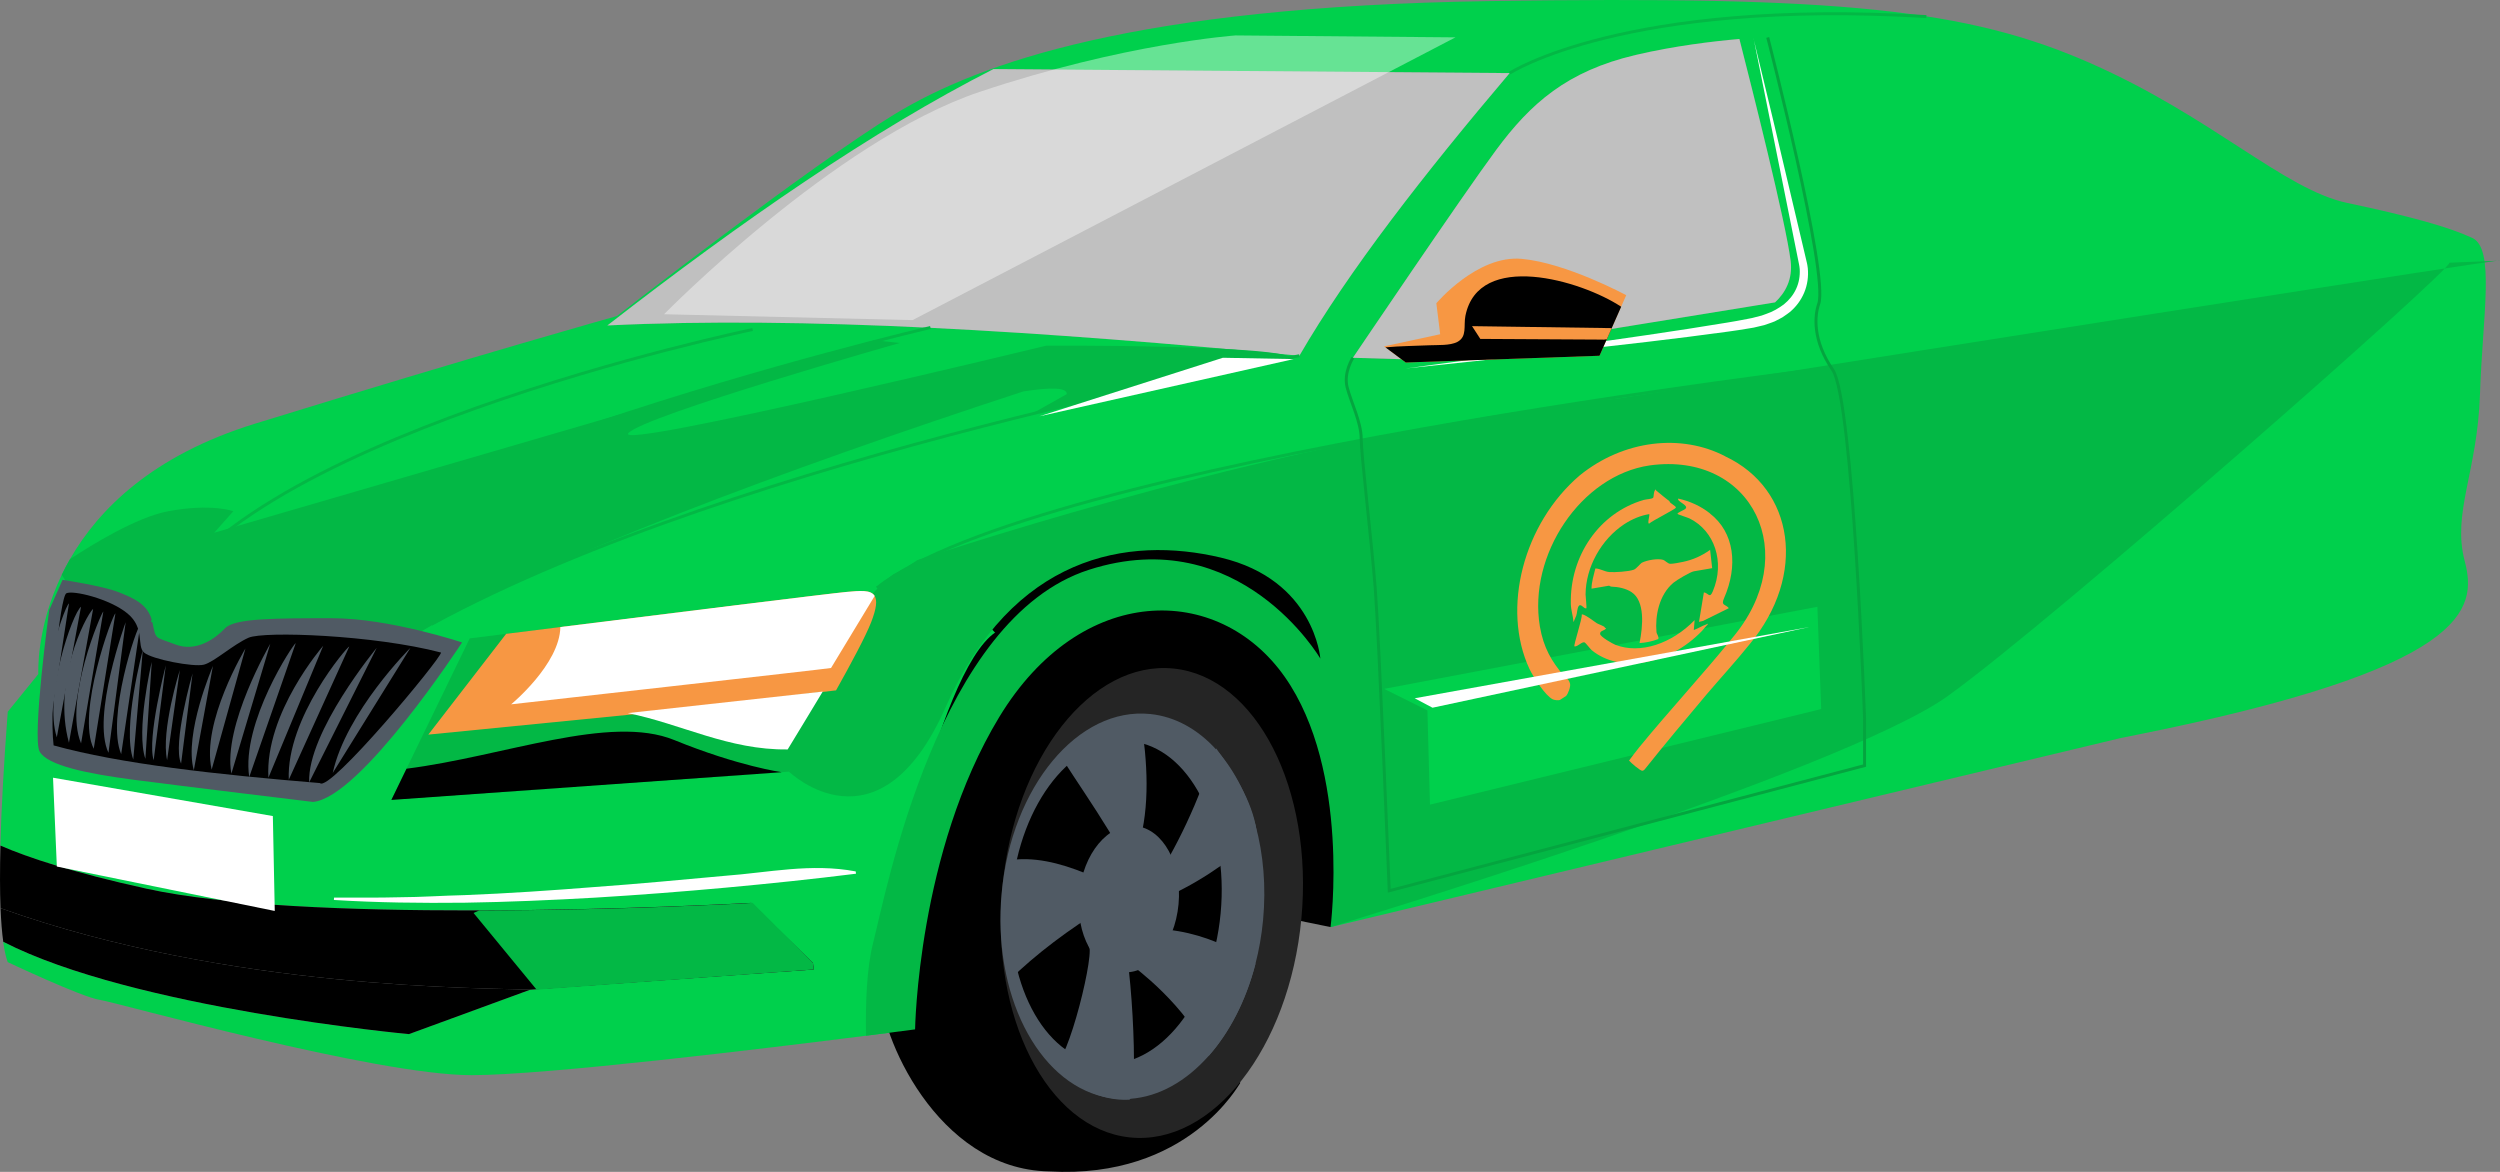 <svg width="704" height="330" viewBox="0 0 704 330" fill="none" xmlns="http://www.w3.org/2000/svg">
<rect x="0" y="0" width="704" height="330" fill="#808080" stroke="none"/>
<path d="M588.55 17.743C554.099 2.586 518.216 -1.212 419.169 0.311C320.122 1.824 275.627 17.743 251.941 32.149C228.256 46.544 173.705 89.003 173.705 89.003C173.705 89.003 135.668 99.611 71.783 119.316C42.974 128.208 27.74 143.434 19.709 157.454C18.858 158.932 18.082 160.41 17.394 161.854C10.073 177.057 10.794 189.814 10.794 189.814L2.182 200.434C1.062 215.273 0.373 227.815 0.104 238.117C7.661 241.426 20.269 245.644 41.316 250.272C63.171 255.082 99.355 256.4 132.751 256.378C174.219 256.344 211.397 254.26 211.536 254.252L228.924 271.171L229.171 273.013L149.299 278.698H149.277L115.127 291.206C114.914 291.186 37.347 283.971 0.89 265.201C1.223 267.6 1.654 269.511 2.171 270.932C2.221 270.956 22.986 280.779 28.009 281.541C33.026 282.303 105.523 302.77 132.794 302.77C153.701 302.77 215.95 295.197 243.866 291.661C252.361 290.581 257.68 289.876 257.68 289.876C257.68 289.876 258.401 239.845 281.364 201.947C304.328 164.049 343.086 164.048 361.754 190.576C380.411 217.104 374.673 261.074 374.673 261.074L532.384 223.335L596.452 208.008C596.452 208.008 596.463 207.962 600.037 207.257C695.499 188.302 697.651 171.621 694.056 157.976C690.471 144.332 697.652 132.961 698.362 110.982C699.084 89.003 702.669 70.047 696.209 67.011C689.749 63.987 678.984 60.951 661.048 57.165C643.101 53.367 623.001 32.9 588.55 17.743ZM489.816 10.978C493.229 24.316 502.919 62.715 504.243 73.46C504.878 78.622 502.757 82.443 499.851 85.149L400.352 101.318L380.973 100.75C381.008 100.697 411.661 55.259 421.345 42.19C431.034 29.114 441.262 20.018 460.641 15.47C471.503 12.922 482.366 11.626 489.816 10.978ZM425.113 20.585C401.008 49.023 379.81 76.198 365.9 100.178C293.812 93.288 226.212 88.945 171.037 91.651C209.062 62.099 245.71 36.787 279.773 19.447L425.113 20.585Z" fill="#00D04C"/>
<path opacity="0.5" d="M489.816 10.979C482.366 11.627 471.503 12.923 460.641 15.47C441.262 20.018 431.034 29.114 421.345 42.19C411.655 55.267 380.973 100.75 380.973 100.75L400.352 101.318L499.851 85.149C502.757 82.443 504.878 78.622 504.243 73.46C502.919 62.715 493.229 24.316 489.816 10.979ZM279.773 19.447C245.71 36.788 209.062 62.099 171.037 91.651C226.213 88.945 293.812 93.288 365.9 100.179C379.81 76.198 401.008 49.023 425.113 20.585L279.773 19.447Z" fill="white"/>
<path d="M132.76 256.378C174.306 256.344 211.545 254.252 211.545 254.252L228.932 271.171L229.18 273.013L149.307 278.698C136.42 278.141 64.633 278.858 0.155 255.741C-0.038 250.863 -0.049 244.985 0.134 238.117C7.681 241.426 20.299 245.644 41.346 250.272C63.19 255.082 99.385 256.401 132.781 256.378H132.76Z" fill="black"/>
<path d="M149.307 278.698L115.157 291.206C115.157 291.206 37.438 283.997 0.919 265.202C0.553 262.62 0.306 259.471 0.155 255.741C64.643 278.858 136.431 278.141 149.307 278.698Z" fill="black"/>
<path d="M374.693 261.071L352.439 256.523L273.493 170.868L326.601 149.639L385.459 167.071L401.963 185.264L377.556 257.285" fill="black"/>
<path d="M349.211 305.043C349.028 305.043 334.677 332.139 295.381 329.865C263.621 329.296 247.472 290.636 248.011 278.697C248.549 266.758 263.621 189.437 280.309 178.067C296.996 166.696 343.472 173.894 351.547 200.433" fill="black"/>
<path d="M318.169 320.296C294.916 317.862 278.839 286.334 282.26 249.876C285.681 213.418 307.305 185.837 330.558 188.271C353.812 190.705 369.889 222.233 366.468 258.691C363.046 295.149 341.423 322.73 318.169 320.296Z" fill="#252525"/>
<path d="M310.81 308.866C311.79 309.082 312.791 309.252 313.803 309.354C315.311 309.514 316.818 309.536 318.293 309.423C326.389 308.843 334.043 304.454 340.32 297.381C346.177 290.775 350.827 281.849 353.508 271.513C354.542 267.556 355.274 263.394 355.683 259.074C356.566 249.636 355.758 240.585 353.605 232.557C353.605 232.535 353.594 232.512 353.594 232.489C352.658 229.055 351.484 225.815 350.085 222.801C348.33 219.015 346.22 215.592 343.819 212.647C343.356 212.079 342.882 211.522 342.398 210.987C337.284 205.382 330.986 201.811 323.966 201.072C303.64 198.946 284.886 221.46 282.076 251.364C279.417 279.768 292.099 304.624 310.81 308.866Z" fill="#505A64"/>
<path d="M310.064 299.476C293.823 297.776 282.562 276.088 284.913 251.035C287.264 225.982 302.336 207.051 318.578 208.751C334.82 210.451 346.081 232.139 343.73 257.192C341.379 282.245 326.306 301.176 310.064 299.476Z" fill="black"/>
<path d="M303.893 251.717C302.827 263.087 308.221 272.957 315.951 273.764C323.681 274.572 330.808 266.021 331.874 254.65C332.939 243.28 327.546 233.41 319.816 232.603C312.086 231.795 304.959 240.346 303.893 251.717Z" fill="#505A64"/>
<path d="M318.795 271.878C318.795 271.878 334.46 283.191 340.327 297.382C346.184 290.776 350.835 281.85 353.516 271.514V271.309C353.516 271.309 339.789 260.791 322.563 261.644C320.41 268.467 318.795 271.878 318.795 271.878Z" fill="#505A64"/>
<path d="M296.724 300.019C300.643 300.235 308.89 266.362 306.414 266.191C306.414 266.191 314.757 262.735 315.565 262.78C318.213 262.928 321.077 308.865 317.987 309.684C310.15 310.059 303.152 306.42 296.724 300.019Z" fill="#505A64"/>
<path d="M284.076 276.141C291.795 268.568 301 261.723 311.26 255.39L305.877 246.009C298.298 242.905 290.869 241.119 283.807 242.313C281.826 254.741 281.352 266.328 284.076 276.141Z" fill="#505A64"/>
<path d="M323.91 249.989C331.349 239.062 337.411 225.77 342.481 210.761C348.252 218.788 353.387 226.918 354.055 235.776C345.442 243.133 336.28 249.534 325.794 253.685L323.91 249.989Z" fill="#505A64"/>
<path d="M317.448 245.156C318.858 241.96 299.598 215.194 298.877 213.034C297.671 209.429 320.43 197.99 321.216 202.232C323.197 214.773 323.843 226.951 320.678 238.049L317.179 243.45L317.448 245.156Z" fill="#505A64"/>
<path d="M343.828 157.031C317.452 150.777 285.154 156.463 266.313 199.102C247.473 241.742 222.173 217.295 222.173 217.295L241.358 171.597C243.716 169.414 245.89 166.98 248.13 164.638C249.282 163.615 250.455 162.614 251.661 161.67C254.072 160.727 256.14 159.18 258.293 157.736C290.009 147.275 374.845 121.123 456.322 112.117C721.5 70 703.736 73.411 703.736 73.411L689.741 73.98C690.774 75.617 578.5 174.458 548.5 196C518.5 217.542 374.684 261.072 374.684 261.072C374.684 261.072 380.422 217.102 361.764 190.574C343.096 164.047 304.339 164.047 281.375 201.945C258.411 239.843 257.69 289.874 257.69 289.874C257.69 289.874 252.372 290.579 243.877 291.659C243.705 283.097 244.006 272.864 245.847 265.621C249.615 250.839 264.15 174.087 306.675 160.442C349.201 146.798 371.809 185.458 371.809 185.458C371.809 185.458 370.194 163.285 343.818 157.031H343.828Z" fill="#03B845"/>
<path d="M110.204 225.253L220.124 217.441L222.17 217.294C222.17 217.294 229.071 205.764 235.433 194.405C239.74 186.718 243.799 179.122 245.317 175.222C246.845 171.288 247.05 169.048 246.296 167.82C245.23 166.023 242.151 166.353 238.319 166.694C233.991 167.081 187.762 172.823 157.789 176.575C151.933 177.303 146.711 177.963 142.534 178.486C136.193 179.282 132.274 179.771 132.274 179.771L114.467 216.464L110.204 225.253Z" fill="#03B845"/>
<path d="M17.398 161.853L25.505 175.032L46.681 186.027L118.813 177.693C152.737 157.703 220.767 132.267 288.194 110.219C296.097 109.003 300.478 109.128 300.403 110.981L289.637 117.042C313.828 110.686 338.73 105.33 364.277 101.123C362.845 96.961 294.654 97.337 294.654 97.337C294.654 97.337 172.643 126.9 176.95 121.977C181.256 117.042 253.388 96.575 253.388 96.575L246.207 95.824L60.322 150.017L65.705 143.956C65.705 143.956 59.601 141.682 47.403 143.956C38.435 145.627 25.806 153.428 19.724 157.453C18.873 158.931 18.098 160.409 17.409 161.853H17.398Z" fill="#03B845"/>
<path d="M88.13 225.824C88.13 225.824 50.449 221.276 37.53 219.57C24.611 217.864 13.306 215.59 11.153 211.611C9 207.631 13.845 171.813 13.845 171.813L17.613 163.285C17.613 163.285 28.917 164.991 33.224 166.697C37.53 168.402 41.836 170.108 42.913 175.225C43.989 180.341 43.451 179.204 49.373 181.478C55.294 183.753 60.677 179.773 63.368 176.93C66.06 174.087 77.364 174.087 93.513 174.087C109.662 174.087 130.117 180.91 130.117 180.91C130.117 180.91 101.587 224.687 88.13 225.824Z" fill="#505A64"/>
<path d="M121.507 175.794C209.25 128.037 365.895 100.179 365.895 100.179" stroke="#03B845" stroke-width="0.838" stroke-miterlimit="10"/>
<path d="M262 92.219C262 92.219 78.44 135.427 59.062 179.204" stroke="#03B845" stroke-width="0.838" stroke-miterlimit="10"/>
<path d="M211.941 92.786C211.941 92.786 61.218 124.055 42.916 175.223" stroke="#03B845" stroke-width="0.838" stroke-miterlimit="10"/>
<path d="M519.854 103.022C519.854 103.022 291.615 129.743 246.936 165.56" stroke="#03B845" stroke-width="0.838" stroke-miterlimit="10"/>
<path d="M133.351 257.093L151.115 278.697L229.168 273.012L228.931 271.17L211.942 254.25C211.942 254.25 175.553 256.343 134.955 256.377L133.351 257.093Z" fill="#03B845"/>
<path d="M110.206 225.259L220.127 217.447C220.127 217.447 207.994 215.787 189.875 208.396C171.755 201.005 141.923 212.99 114.47 216.469L110.206 225.259Z" fill="black"/>
<path d="M124.197 183.754C124.262 185.369 92.718 223.324 90.101 220.515C60.904 218.105 33.849 215.114 15.095 209.906C13.771 198.843 16.893 168.028 18.68 167.073C20.478 166.13 30.878 168.586 35.906 172.759C40.933 176.932 38.414 181.855 40.567 183.754C42.72 185.653 54.563 187.927 57.437 187.165C60.312 186.403 65.695 181.48 70.001 179.581C74.308 177.682 105.249 178.785 124.186 183.754H124.197Z" fill="black"/>
<path d="M402.68 226.584L401.958 200.045L389.76 193.984L511.771 170.868L512.848 199.67L402.68 226.584Z" fill="#00D04C"/>
<path opacity="0.4" d="M187.004 88.49C187.004 88.49 234.913 39.62 275.823 25.895C316.734 12.171 347.955 9.976 347.955 9.976L409.859 10.522L256.983 90.139L187.004 88.49Z" fill="white"/>
<path d="M493.832 10.919L503.327 58.107L505.696 69.91L506.288 72.855C506.471 73.856 506.729 74.811 506.794 75.743C506.923 77.665 506.589 79.621 505.793 81.338C505.007 83.066 503.779 84.544 502.337 85.715C500.84 86.818 499.215 87.785 497.428 88.376C496.986 88.535 496.556 88.706 496.103 88.854L494.736 89.206L493.369 89.558L491.969 89.831C490.107 90.207 488.233 90.536 486.36 90.843C471.331 93.345 456.237 95.46 441.143 97.586C426.049 99.701 410.945 101.748 395.84 103.76C410.998 102.18 426.146 100.554 441.294 98.86C456.442 97.143 471.578 95.46 486.726 93.368C488.621 93.106 490.516 92.822 492.432 92.492L493.864 92.253L495.35 91.901L496.835 91.548C497.331 91.401 497.815 91.207 498.31 91.037C498.795 90.855 499.29 90.707 499.775 90.491L501.196 89.752L501.906 89.377L502.584 88.91C503.037 88.592 503.489 88.296 503.93 87.944C505.664 86.534 507.128 84.624 508.043 82.452C508.969 80.269 509.302 77.87 509.076 75.527C509.033 75.22 509.012 74.947 508.947 74.629C508.915 74.47 508.893 74.322 508.85 74.14L508.764 73.776L508.42 72.309L507.731 69.387L504.964 57.687C501.293 42.086 497.611 26.486 493.81 10.897L493.832 10.919Z" fill="white"/>
<path d="M457.949 83.123L450.413 100.179L395.862 102.078L389.758 97.53L405.551 94.119L404.475 85.397C404.475 85.397 415.962 71.753 428.515 72.89C441.079 74.027 457.938 83.123 457.938 83.123H457.949Z" fill="#F79743"/>
<path d="M390.147 97.814L395.864 102.078L450.415 100.179L452.472 95.528L453.86 92.402L456.52 86.375C445.226 78.905 416.352 70.502 412.659 88.945C412.099 91.776 413.219 94.823 410.355 96.302C408.299 97.359 404.811 97.12 402.69 97.223C398.502 97.416 394.325 97.427 390.147 97.814Z" fill="black"/>
<path d="M414.531 91.843L416.857 95.436L450.77 95.629C451.437 95.686 452.008 95.652 452.471 95.527L453.859 92.4L414.531 91.843Z" fill="#F79743"/>
<path d="M425.114 20.588C425.114 20.588 457.412 -0.448 542.463 4.669" stroke="#03B845" stroke-width="0.838" stroke-miterlimit="10"/>
<path d="M76.835 229.805L77.373 256.526L16.007 244.018L14.931 219.003L76.835 229.805Z" fill="white"/>
<path d="M115.582 182.423C115.582 182.423 97.463 200.423 93.695 217.672Z" fill="#505A64"/>
<path d="M106.084 182.423C106.084 182.423 86.522 206.108 87.061 220.322Z" fill="#505A64"/>
<path d="M98.361 182.048C97.823 182.048 80.597 202.14 81.319 219.571Z" fill="#505A64"/>
<path d="M91.016 181.855C91.016 181.855 74.511 200.81 75.588 219.003Z" fill="#505A64"/>
<path d="M83.285 181.102C82.747 181.102 67.858 203.468 70.183 218.818Z" fill="#505A64"/>
<path d="M76.107 181.284C76.107 181.284 62.65 204.401 65.159 217.863Z" fill="#505A64"/>
<path d="M69.111 182.617C69.111 182.617 56.547 203.46 59.605 216.729Z" fill="#505A64"/>
<path d="M59.961 187.539C59.961 187.539 51.703 206.675 54.578 216.909Z" fill="#505A64"/>
<path d="M54.225 189.632C54.225 189.632 48.486 209.531 50.995 215.023Z" fill="#505A64"/>
<path d="M50.639 188.677C50.639 188.677 45.256 205.733 47.054 214.067Z" fill="#505A64"/>
<path d="M46.688 187.359C46.688 187.359 41.304 208.019 43.275 214.08Z" fill="#505A64"/>
<path d="M42.736 186.403C42.553 186.971 38.247 205.926 40.938 213.692Z" fill="#505A64"/>
<path d="M40.219 182.989C40.219 182.989 34.297 204.969 37.527 213.883Z" fill="#505A64"/>
<path d="M39.508 175.987C38.614 175.987 29.818 202.139 34.125 212.373Z" fill="#505A64"/>
<path d="M35.385 175.224C35.385 175.224 25.695 201.57 30.54 211.986Z" fill="#505A64"/>
<path d="M32.502 172.759C31.781 172.759 21.381 200.992 26.398 210.85Z" fill="#505A64"/>
<path d="M29.105 172.19C28.567 172.383 17.801 197.399 22.829 209.338Z" fill="#505A64"/>
<path d="M26.23 171.439C23.894 173.713 14.743 192.099 19.416 209.155Z" fill="#505A64"/>
<path d="M22.814 170.868C20.478 172.574 12.232 195.883 16 207.629Z" fill="#505A64"/>
<path d="M19.424 169.918C17.809 171.248 9.379 197.014 13.686 207.066Z" fill="#505A64"/>
<path d="M62.115 152.678C62.115 152.678 50.273 159.875 46.688 169.359C43.103 178.83 53.502 180.354 53.502 180.354C53.502 180.354 46.688 172.77 62.115 152.689V152.678Z" fill="#03B845"/>
<path d="M292.688 117.233L364.281 101.121L344.364 100.746L292.688 117.233Z" fill="white"/>
<path d="M240.97 245.391C228.373 243.003 216.359 245.732 204.128 246.63C191.931 247.744 179.733 248.904 167.513 249.78C155.305 250.746 143.075 251.588 130.834 252.065C124.719 252.202 118.593 252.645 112.467 252.668C106.341 252.838 100.215 252.736 94.068 252.77L94.025 253.43C106.287 254.192 118.571 254.339 130.855 254.203C143.139 254.01 155.402 253.475 167.664 252.77C179.927 252.031 192.167 251.076 204.398 249.962C216.628 248.836 228.847 247.563 241.045 246.039L240.97 245.391Z" fill="white"/>
<path d="M380.971 100.746C380.971 100.746 378.279 104.919 379.356 109.081C380.433 113.254 383.307 118.939 383.307 123.488C383.307 128.036 386.182 151.914 387.258 165.559C388.335 179.204 391.209 250.839 391.209 250.839L525.062 215.59V202.32C525.062 202.32 521.833 112.492 516.094 104.158C510.356 95.823 511.013 88.864 512.143 85.589C515.018 77.255 497.792 10.543 497.792 10.543" stroke="#04A53F" stroke-width="0.838" stroke-miterlimit="10"/>
<path d="M120.614 206.867L178.029 201.181L235.433 194.405C239.74 186.718 243.799 179.122 245.317 175.222C246.845 171.288 247.05 169.048 246.296 167.82C245.23 166.023 242.151 166.353 238.319 166.694C233.991 167.081 187.762 172.823 157.789 176.575C151.933 177.303 146.711 177.963 142.534 178.486L120.614 206.867Z" fill="#F79743"/>
<path d="M143.94 198.339C143.94 198.339 233.48 188.298 234.019 188.105L246.303 167.82C245.237 166.023 242.158 166.353 238.325 166.694C233.997 167.081 187.768 172.823 157.796 176.575C157.624 187.07 143.94 198.339 143.94 198.339Z" fill="white"/>
<path d="M221.809 211.042C222.531 209.905 231.682 194.748 231.682 194.748L176.775 200.808C191.848 203.844 205.176 211.258 221.809 211.042Z" fill="white"/>
<g clip-path="url(#clip0_322_6725)">
<path d="M485.859 128.511C473.498 122.041 457.234 123.848 444.853 133.871C429.015 147.386 422.757 171.314 430.696 188.382C431.797 190.682 435.196 195.961 437.282 196.946C437.688 197.131 438.789 197.296 439.271 197.111C439.368 197.07 440.933 196.063 441.01 195.981C441.609 195.344 442.323 193.332 442.13 192.551C441.782 191.134 441.01 191.052 440.353 190.271C436.934 186.246 434.655 182.384 433.631 176.428C430.251 156.32 445.162 133.892 464.555 131.058C493.353 127.073 507.975 156.033 487.617 179.899C479.678 189.737 470.098 200.068 461.619 210.42C460.634 211.652 459.629 212.967 458.741 214.179C459.224 214.754 461.947 217.157 462.527 217.054C462.758 217.013 462.971 216.869 463.145 216.664C468.881 209.455 474.753 202.492 480.451 195.694C484.526 190.908 488.834 186.225 492.658 181.46C508.921 162.01 505.29 137.63 485.82 128.511H485.859Z" fill="#F79743"/>
<path d="M466.391 138.164C466.276 138.062 466.391 137.774 466.237 137.856C465.58 138.267 465.773 139.972 465.503 140.198C465.117 140.526 463.514 140.608 462.895 140.773C450.263 144.429 442.035 156.629 442.344 170.061C442.383 171.848 442.982 173.43 443.098 175.196L443.89 173.327C444.141 172.629 444.121 171.129 444.624 170.595C445.28 169.897 446.014 171.519 446.71 171.314C446.864 171.068 446.497 168.028 446.497 167.412C446.536 159.751 450.882 151.884 457.449 147.571C459.651 146.154 462.007 145.168 464.421 144.778C464.653 145.004 463.784 147.51 464.402 147.448C465.194 146.688 471.8 143.381 471.916 142.97C472.051 142.457 470.216 141.8 470.119 141.142C468.883 140.157 467.608 139.191 466.411 138.144L466.391 138.164Z" fill="#F79743"/>
<path d="M481.531 144.572C479.001 142.56 475.93 141.142 472.607 140.403C472.028 141.225 475.872 142.313 474.539 143.34C474.326 143.587 472.221 144.388 472.395 144.716C472.472 144.881 475.273 145.743 475.794 146.01C482.767 149.44 485.838 158.21 482.323 166.529C481.434 168.665 481.087 166.98 479.812 166.816L478.441 175.114L479.541 174.867L486.843 171.253C485.877 170.061 484.544 170.616 485.49 168.459C489.489 159.36 488.446 149.933 481.492 144.572H481.531Z" fill="#F79743"/>
<path d="M482.149 159.997L481.569 154.842C479.155 156.567 476.663 157.656 473.901 158.231C473.032 158.416 471.043 158.806 470.309 158.765C469.652 158.724 468.802 157.779 468.358 157.656C466.909 157.204 463.858 157.697 462.312 158.477C461.965 158.662 460.806 160.141 460.13 160.408C458.7 160.963 454.664 161.209 453.176 161.086C451.766 160.963 450.665 160.121 449.255 160.079C448.792 162.01 448.174 163.859 448.174 165.769L453.118 164.927C453.118 164.927 453.505 165.173 453.756 165.194C455.726 165.255 457.889 165.707 459.454 166.755C463.278 169.281 462.66 176.326 461.694 181.091C463.471 180.988 465.19 180.618 466.987 179.961C467.18 179.098 466.523 178.667 466.465 177.969C466.059 173.532 467.141 167.515 471.255 164.085C472.202 163.304 476.026 161.045 476.992 160.88L482.149 159.997Z" fill="#F79743"/>
<path d="M451.595 176.408C451.054 176.059 450.146 175.792 449.605 175.463C449.123 175.155 445.8 172.588 445.414 173.08C445.627 174.128 443.038 181.748 443.367 182.035C444.371 182.138 445.395 180.618 446.245 180.906C446.476 180.988 447.828 182.754 448.215 183.083C456.269 189.676 469.905 187.355 479.312 177.64C479.737 177.209 480.297 176.367 480.857 175.915C480.934 175.381 480.78 175.751 480.509 175.833C479.235 176.264 478.211 176.983 476.975 177.414L477.207 174.621C470.755 181.276 461.89 184.274 454.898 181.584C454.067 181.255 450.629 179.304 450.591 178.523C450.533 177.517 451.807 177.702 452.29 176.921C451.923 176.88 451.827 176.51 451.653 176.387L451.595 176.408Z" fill="#F79743"/>
</g>
<path d="M403.393 199.295L509.621 176.553L398.376 196.634L403.393 199.295Z" fill="white"/>
<defs>
<clipPath id="clip0_322_6725">
<rect width="75.715" height="92.343" fill="white" transform="translate(427.254 124.711)"/>
</clipPath>
</defs>
</svg>
